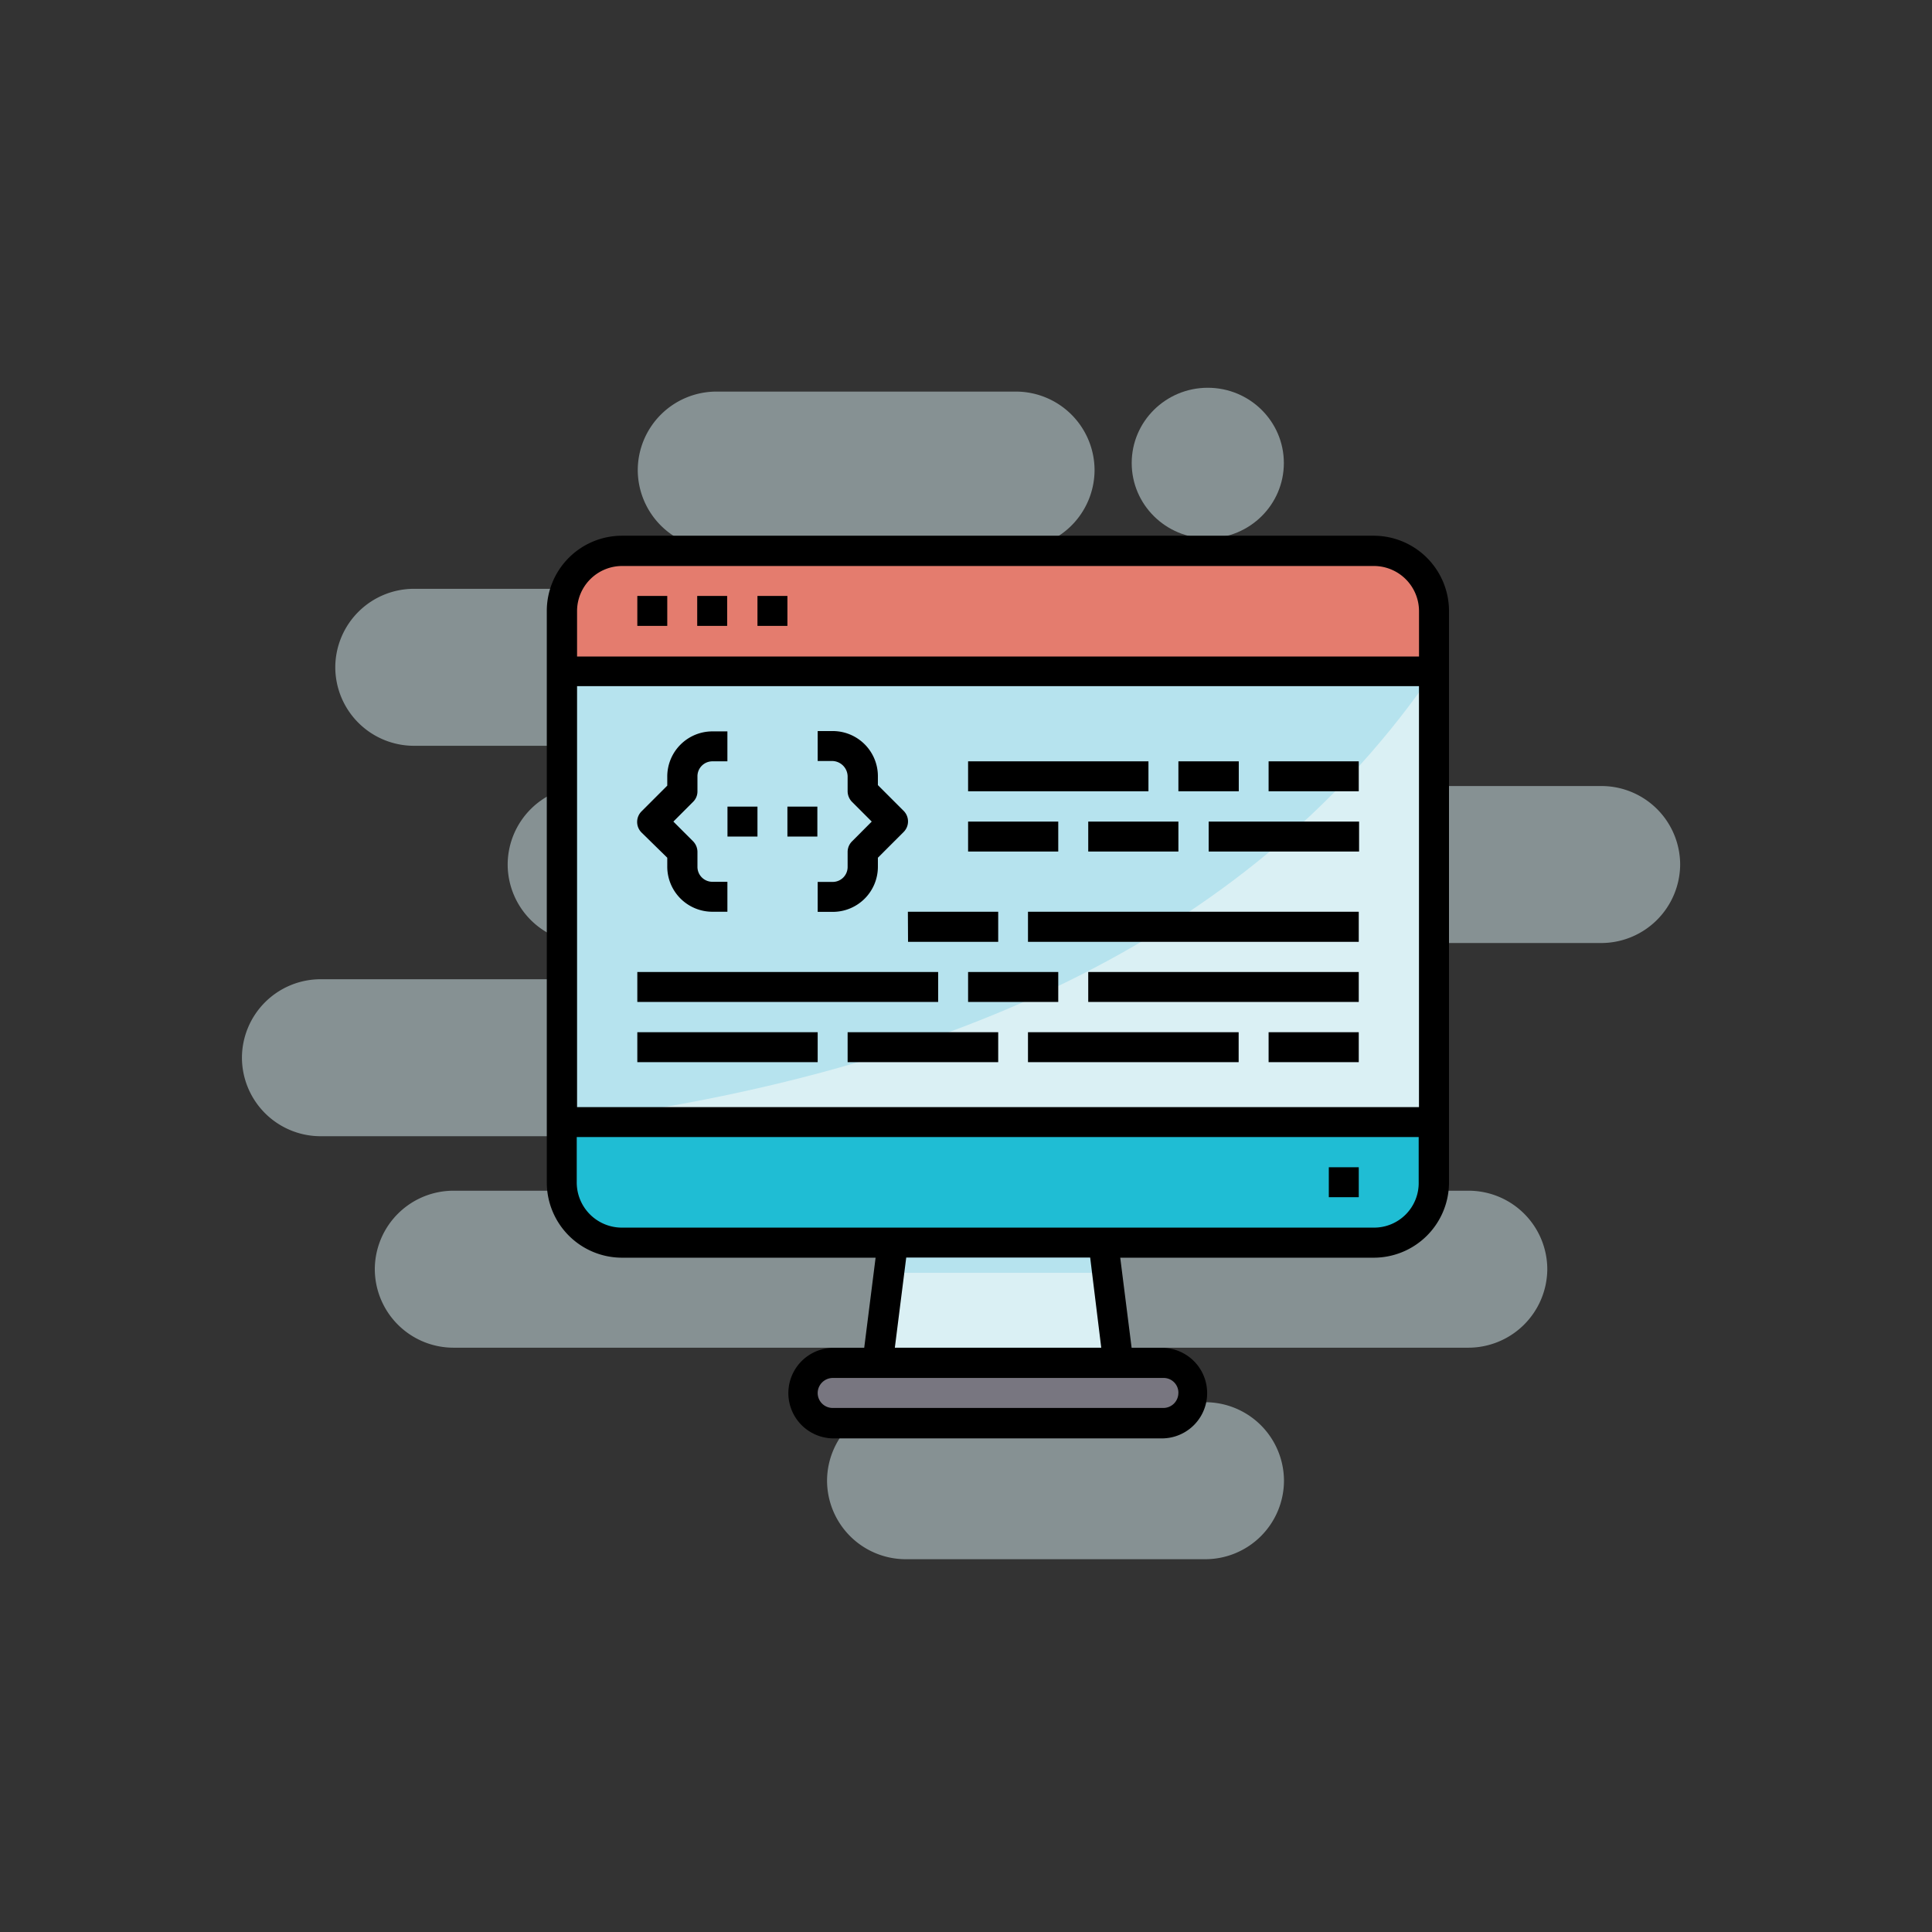 <svg id="Layer_1" data-name="Layer 1" xmlns="http://www.w3.org/2000/svg" viewBox="0 0 480 480"><rect x="0" y="0" width="480" height="480" fill="#333333" stroke="none"/><defs><style>.cls-1,.cls-3{fill:#daf0f4;}.cls-1{opacity:0.5;}.cls-2{fill:#b6e3ee;}.cls-4{fill:#787680;}.cls-5{fill:#1fbdd4;}.cls-6{fill:#e47c6e;}</style></defs><title>coding-01</title><path class="cls-1" d="M225.18,348.38h74.08A19.56,19.56,0,0,1,319,367.88h0a19.56,19.56,0,0,1-19.71,19.5H225.18a19.56,19.56,0,0,1-19.7-19.5h0A19.56,19.56,0,0,1,225.18,348.38Z"/><path class="cls-1" d="M252.23,136.29H178.15a19.56,19.56,0,0,1-19.7-19.5h0a19.56,19.56,0,0,1,19.7-19.5h74.08a19.56,19.56,0,0,1,19.71,19.5h0A19.56,19.56,0,0,1,252.23,136.29Z"/><path class="cls-1" d="M397.72,234.29H145.83a19.56,19.56,0,0,1-19.7-19.5h0a19.56,19.56,0,0,1,19.7-19.5H397.72a19.56,19.56,0,0,1,19.71,19.5h0A19.63,19.63,0,0,1,397.72,234.29Z"/><path class="cls-1" d="M322.28,185.29H103a19.56,19.56,0,0,1-19.7-19.5h0a19.56,19.56,0,0,1,19.7-19.5H322.28a19.56,19.56,0,0,1,19.7,19.5h0A19.63,19.63,0,0,1,322.28,185.29Z"/><path class="cls-1" d="M331.71,282.29H79.82a19.56,19.56,0,0,1-19.71-19.5h0a19.56,19.56,0,0,1,19.71-19.5H331.71a19.56,19.56,0,0,1,19.7,19.5h0A19.69,19.69,0,0,1,331.71,282.29Z"/><path class="cls-1" d="M364.72,334.83H112.82a19.56,19.56,0,0,1-19.7-19.5h0a19.56,19.56,0,0,1,19.7-19.5h251.9a19.56,19.56,0,0,1,19.7,19.5h0A19.63,19.63,0,0,1,364.72,334.83Z"/><ellipse class="cls-1" cx="300.07" cy="115.04" rx="18.9" ry="18.7"/><path class="cls-2" d="M139.65,166.75h216.7V278.86H139.65Z"/><path class="cls-3" d="M356.27,166.75V278.86H139.65C237.69,266.48,312.19,231.3,356.27,166.75Z"/><path class="cls-4" d="M289.05,338.63a7.45,7.45,0,0,1,0,14.89H206.87a7.45,7.45,0,0,1,0-14.89Z"/><path class="cls-3" d="M277.81,338.63H218l3.72-29.84h52.34Z"/><path class="cls-5" d="M356.27,278.86v14.88a15,15,0,0,1-15,15H154.54a15,15,0,0,1-15-15v-15h216.7Z"/><path class="cls-6" d="M356.27,151.78v15H139.65v-15a15,15,0,0,1,15-15H341.39A15,15,0,0,1,356.27,151.78Z"/><path class="cls-2" d="M275.06,316.23h-54.2l1-7.44h52.34Z"/><path d="M165.78,213.1v2.18A11.21,11.21,0,0,0,177,226.52h3.72v-7.44H177a3.71,3.71,0,0,1-3.72-3.72v-3.72a3.8,3.8,0,0,0-1.13-2.67l-4.85-4.85,4.85-4.86a3.63,3.63,0,0,0,1.13-2.67v-3.72a3.71,3.71,0,0,1,3.72-3.72h3.72v-7.44H177A11.22,11.22,0,0,0,165.78,193v2.19l-6.39,6.39a3.71,3.71,0,0,0,0,5.26Z"/><path d="M210.59,192.87v3.72a3.81,3.81,0,0,0,1.13,2.67l4.86,4.86L211.72,209a3.7,3.7,0,0,0-1.13,2.67v3.72a3.71,3.71,0,0,1-3.72,3.72h-3.72v7.44h3.72a11.21,11.21,0,0,0,11.24-11.24V213.1l6.39-6.39a3.71,3.71,0,0,0,0-5.26l-6.39-6.39v-2.19a11.22,11.22,0,0,0-11.24-11.24h-3.72v7.44h3.72A3.89,3.89,0,0,1,210.59,192.87Z"/><path d="M180.74,200.4h7.45v7.44h-7.45Z"/><path d="M195.63,200.4h7.44v7.44h-7.44Z"/><path d="M240.52,189.15h44.81v7.44H240.52v-7.44Z"/><path d="M292.77,189.15h15v7.44h-15Z"/><path d="M315.18,189.15h22.4v7.44h-22.4Z"/><path d="M240.52,204.12h22.4v7.44h-22.4Z"/><path d="M270.37,204.12h22.4v7.44h-22.4Z"/><path d="M300.29,204.12h37.37v7.44H300.29Z"/><path d="M225.56,226.52H248V234h-22.4Z"/><path d="M255.4,226.52h82.18V234H255.4Z"/><path d="M158.34,241.49h74.74v7.44H158.34v-7.44Z"/><path d="M240.52,241.49h22.4v7.44h-22.4Z"/><path d="M270.37,241.49h67.21v7.44H270.37Z"/><path d="M158.34,256.45h44.81v7.44H158.34v-7.44Z"/><path d="M210.59,256.45H248v7.44H210.59Z"/><path d="M255.4,256.45h52.34v7.44H255.4Z"/><path d="M315.18,256.45h22.4v7.44h-22.4Z"/><path d="M341.39,133.1H154.54a18.69,18.69,0,0,0-18.69,18.68v142a18.7,18.7,0,0,0,18.69,18.69h63l-2.83,22.4h-7.93a11.25,11.25,0,0,0,0,22.49H289a11.25,11.25,0,0,0,0-22.49h-7.85l-2.83-22.4h63A18.7,18.7,0,0,0,360,293.74v-142A18.72,18.72,0,0,0,341.39,133.1Zm-186.85,7.52H341.3a11.23,11.23,0,0,1,11.25,11.24v11.25H143.37V151.86A11.21,11.21,0,0,1,154.54,140.62Zm198,29.85V275.06H143.37V170.47Zm-59.78,175.6a3.72,3.72,0,0,1-3.72,3.73H206.87a3.71,3.71,0,0,1-3.72-3.73,3.77,3.77,0,0,1,3.72-3.72h82.18A3.66,3.66,0,0,1,292.77,346.07ZM273.6,334.83H222.32l2.83-22.4h45.7ZM341.39,305H154.54a11.22,11.22,0,0,1-11.25-11.24V282.5H352.47v11.24A11.08,11.08,0,0,1,341.39,305Z"/><path d="M330.14,290h7.44v7.44h-7.44Z"/><path d="M158.34,148.06h7.44v7.44h-7.44Z"/><path d="M173.22,148.06h7.44v7.44h-7.44Z"/><path d="M188.19,148.06h7.44v7.44h-7.44Z"/></svg>